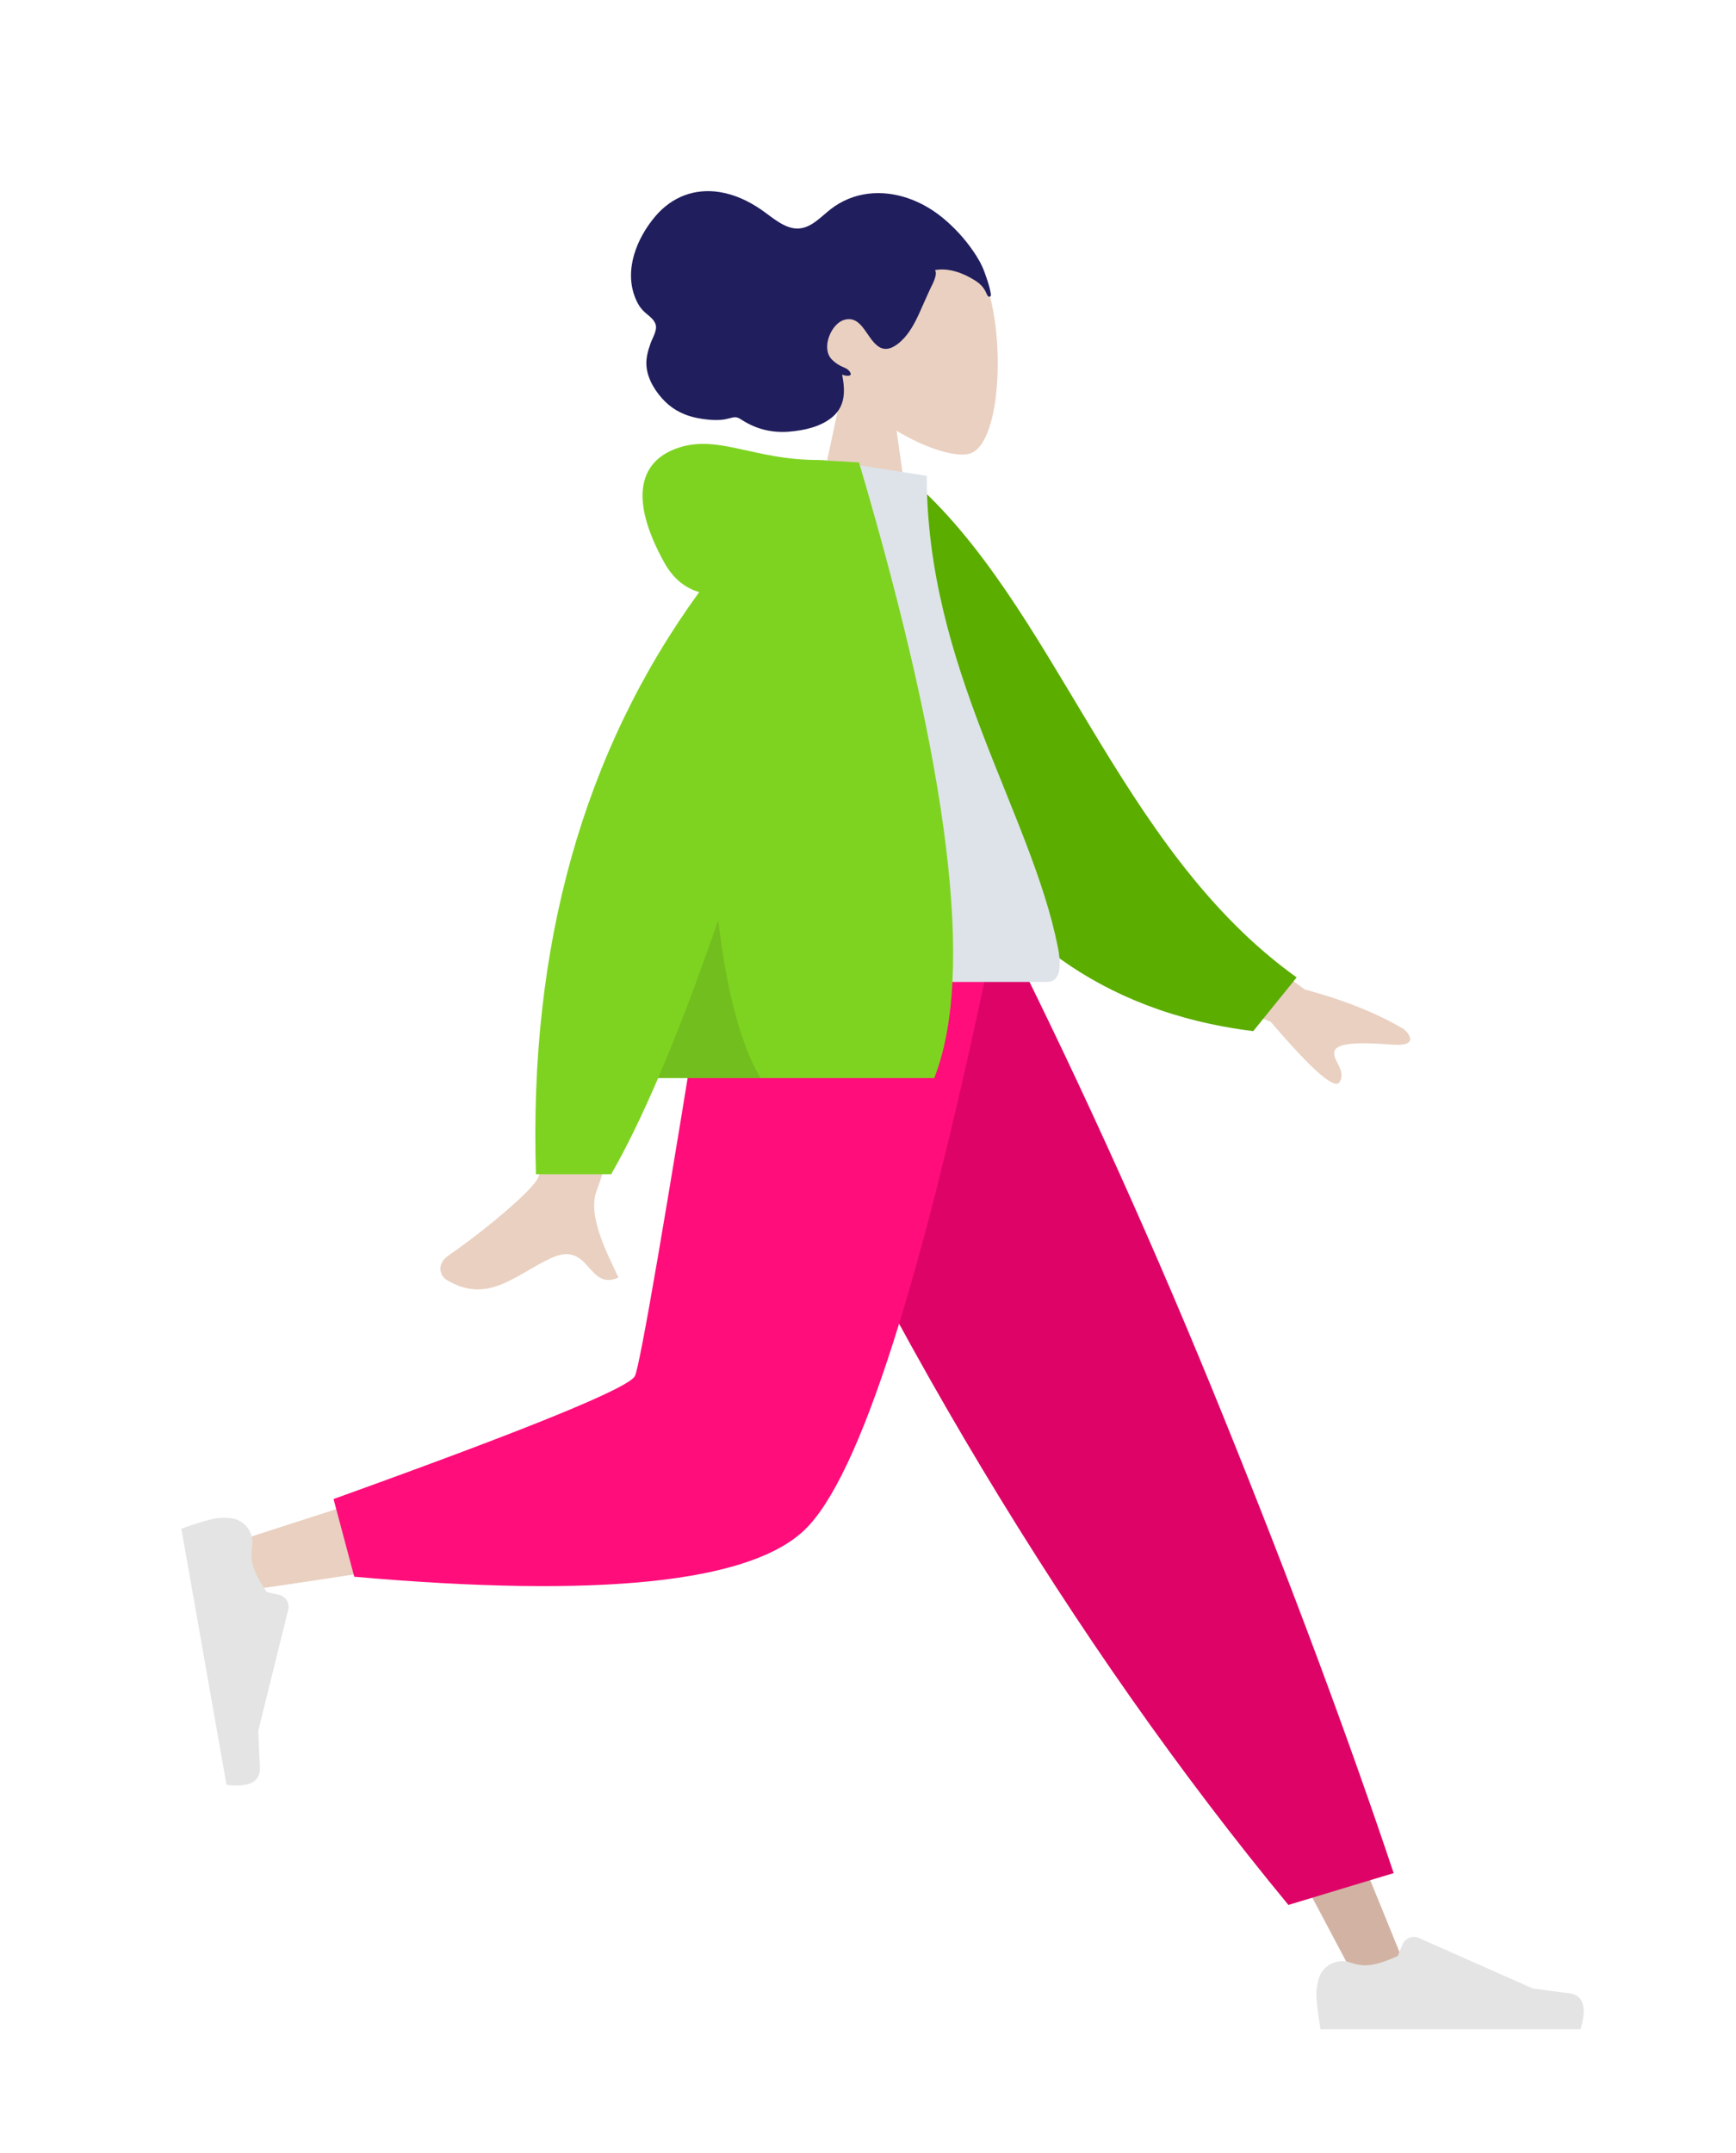 <?xml version="1.0" encoding="utf-8"?>
<!-- Generator: Adobe Illustrator 15.0.0, SVG Export Plug-In . SVG Version: 6.00 Build 0)  -->
<!DOCTYPE svg PUBLIC "-//W3C//DTD SVG 1.1//EN" "http://www.w3.org/Graphics/SVG/1.1/DTD/svg11.dtd">
<svg version="1.1" id="Layer_1" xmlns="http://www.w3.org/2000/svg" xmlns:xlink="http://www.w3.org/1999/xlink" x="0px" y="0px"
	 width="142px" height="176px" viewBox="0 0 142 176" enable-background="new 0 0 142 176" xml:space="preserve">
<g>
	<path fill="#E9D0C0" d="M68.962,31.56c-1.728-2.028-2.897-4.514-2.702-7.3c0.563-8.025,11.734-6.26,13.907-2.209
		c2.173,4.05,1.915,14.325-0.894,15.049c-1.121,0.288-3.506-0.419-5.935-1.882L74.863,46h-9L68.962,31.56z"/>
	<path fill="#211E5E" d="M81.018,23.87c-0.091-0.525-0.308-1.108-0.483-1.605c-0.228-0.64-0.57-1.218-0.947-1.762
		c-0.704-1.018-1.548-1.932-2.505-2.717c-1.719-1.402-3.907-2.211-6.061-1.949c-1.105,0.133-2.154,0.56-3.039,1.237
		c-0.811,0.624-1.59,1.541-2.642,1.607c-1.143,0.072-2.19-0.937-3.106-1.56c-1.033-0.702-2.133-1.214-3.34-1.413
		c-2.024-0.333-3.926,0.35-5.32,2.01c-1.484,1.767-2.563,4.358-1.588,6.699c0.181,0.435,0.414,0.802,0.748,1.106
		c0.308,0.279,0.775,0.575,0.9,1.02c0.133,0.474-0.263,1.085-0.416,1.513c-0.22,0.612-0.4,1.254-0.335,1.92
		c0.104,1.092,0.791,2.135,1.517,2.854c0.738,0.73,1.646,1.15,2.617,1.343c0.646,0.129,1.31,0.2,1.967,0.152
		c0.326-0.024,0.615-0.115,0.932-0.187c0.309-0.07,0.48,0.011,0.742,0.18c1.213,0.785,2.518,1.088,3.92,0.971
		c1.182-0.098,2.545-0.385,3.51-1.195c1.07-0.9,1.051-2.14,0.797-3.467c0.268,0.133,1.006,0.215,0.565-0.313
		c-0.175-0.209-0.507-0.294-0.729-0.417c-0.275-0.143-0.521-0.333-0.73-0.561c-0.82-0.943,0.009-2.861,1.037-3.177
		c1.531-0.47,1.873,1.694,2.967,2.254c0.628,0.322,1.285-0.118,1.755-0.567c0.63-0.602,1.06-1.4,1.431-2.21
		c0.307-0.669,0.59-1.346,0.901-2.01c0.146-0.311,0.649-1.189,0.396-1.54c1.097-0.218,2.317,0.237,3.26,0.834
		c0.392,0.247,0.688,0.52,0.897,0.955c0.044,0.094,0.142,0.371,0.263,0.383C81.124,24.278,81.039,24.001,81.018,23.87"/>
	<path fill="#D2B3A3" d="M62.639,76.796l27.65,46.209l20.73,39.066h4.465L80.751,76.796H62.639z"/>
	<path fill="#E4E4E4" d="M107.848,161.838c-0.115,0.445-0.173,0.811-0.173,1.102c0,0.678,0.113,1.664,0.341,2.961h21.266
		c0.552-1.816,0.232-2.799-0.957-2.943c-1.19-0.145-2.18-0.275-2.967-0.393l-9.303-4.123c-0.504-0.225-1.096,0.002-1.32,0.508
		c-0.003,0.008-0.006,0.016-0.01,0.023l-0.39,0.943c-1.103,0.51-1.998,0.766-2.687,0.766c-0.336,0-0.748-0.08-1.237-0.242
		c-1.049-0.346-2.181,0.225-2.526,1.273C107.871,161.754,107.859,161.795,107.848,161.838z"/>
	<path fill="#DE0467" d="M105.387,155.742l8.61-2.602c-3.772-11.264-8.396-23.658-13.87-37.184
		c-5.475-13.527-11.354-26.58-17.639-39.161H58.172c6.986,15.913,14.393,30.374,22.221,43.377
		C88.219,133.18,96.551,145.035,105.387,155.742z"/>
	<path fill="#E9D0C0" d="M61.52,76.796c-2.615,16.309-7.662,37.147-8.138,37.79c-0.317,0.43-11.747,4.266-34.288,11.508l0.967,3.953
		c26.88-3.883,41.044-6.898,42.491-9.039c2.171-3.215,13.009-28.609,17.205-44.211H61.521H61.52z"/>
	<path fill="#FF0D7B" d="M27.282,122.557l1.697,6.352c20.033,1.762,32.308,0.488,36.826-3.818
		c4.516-4.307,9.663-20.404,15.441-48.293H58.079c-3.66,22.836-5.708,34.735-6.14,35.694
		C51.506,113.449,43.287,116.805,27.282,122.557z"/>
	<path fill="#E4E4E4" d="M18.807,124.111c-0.458-0.035-0.83-0.029-1.117,0.021c-0.666,0.117-1.618,0.4-2.856,0.85l3.693,20.943
		c1.885,0.229,2.796-0.256,2.732-1.455c-0.055-0.996-0.099-1.992-0.129-2.99l2.446-9.877c0.132-0.535-0.195-1.078-0.731-1.209
		c-0.007-0.002-0.015-0.004-0.023-0.006l-0.996-0.223c-0.695-0.996-1.103-1.834-1.222-2.514c-0.058-0.328-0.05-0.75,0.024-1.26
		c0.159-1.092-0.599-2.107-1.692-2.266C18.893,124.121,18.85,124.115,18.807,124.111z"/>
	<g>
		<path fill="#E9D0C0" d="M94.756,72.124l11.962,8.768c3.244,0.875,5.955,1.963,8.132,3.261c0.514,0.469,1.135,1.416-0.996,1.252
			c-2.133-0.162-4.383-0.24-4.678,0.486c-0.294,0.727,0.996,1.594,0.401,2.574c-0.396,0.652-2.271-0.984-5.62-4.914l-11.846-4.902
			L94.756,72.124L94.756,72.124z M48.829,72.426l7.836,0.03c-4.838,15.592-7.45,23.866-7.836,24.819
			c-0.868,2.148,0.968,5.416,1.754,7.174c-2.558,1.143-2.285-3.088-5.512-1.59c-2.944,1.367-5.185,3.846-8.587,1.75
			c-0.418-0.258-0.876-1.229,0.231-1.986c2.76-1.889,6.735-5.193,7.273-6.281C44.72,94.857,46.334,86.887,48.829,72.426
			L48.829,72.426z"/>
		<path fill="#5BAD00" d="M71.1,39.603l3.242-0.556c12.03,10.375,16.973,30.306,31.721,40.865l-3.551,4.391
			C76.928,81.141,70.587,56.83,71.1,39.603L71.1,39.603z"/>
		<path fill="#DDE3E9" d="M56.963,80.281h28.691c1.312,0,1.064-1.89,0.875-2.844c-2.188-11.005-10.725-22.869-10.725-38.535
			l-8.277-1.295C60.682,48.597,58.314,62.126,56.963,80.281L56.963,80.281z"/>
		<path fill="#7ED321" d="M57.193,48.409c-1.201-0.345-2.153-1.15-2.855-2.413c-3.025-5.449-1.932-8.448,1.301-9.434
			s6.115,1.045,11.266,1.045c0.281,0,0.537,0.017,0.771,0.052l2.591,0.148c7.434,25.148,9.483,41.926,6.149,50.334H53.833
			c-1.338,3.115-2.619,5.734-3.841,7.861h-6.154C43.259,77.311,47.711,61.445,57.193,48.409z"/>
		<path fill-opacity="0.1" d="M58.75,75.226c0.71,5.932,1.865,10.237,3.463,12.915h-8.38C55.393,84.508,57.033,80.203,58.75,75.226z
			"/>
	</g>
</g>
</svg>
